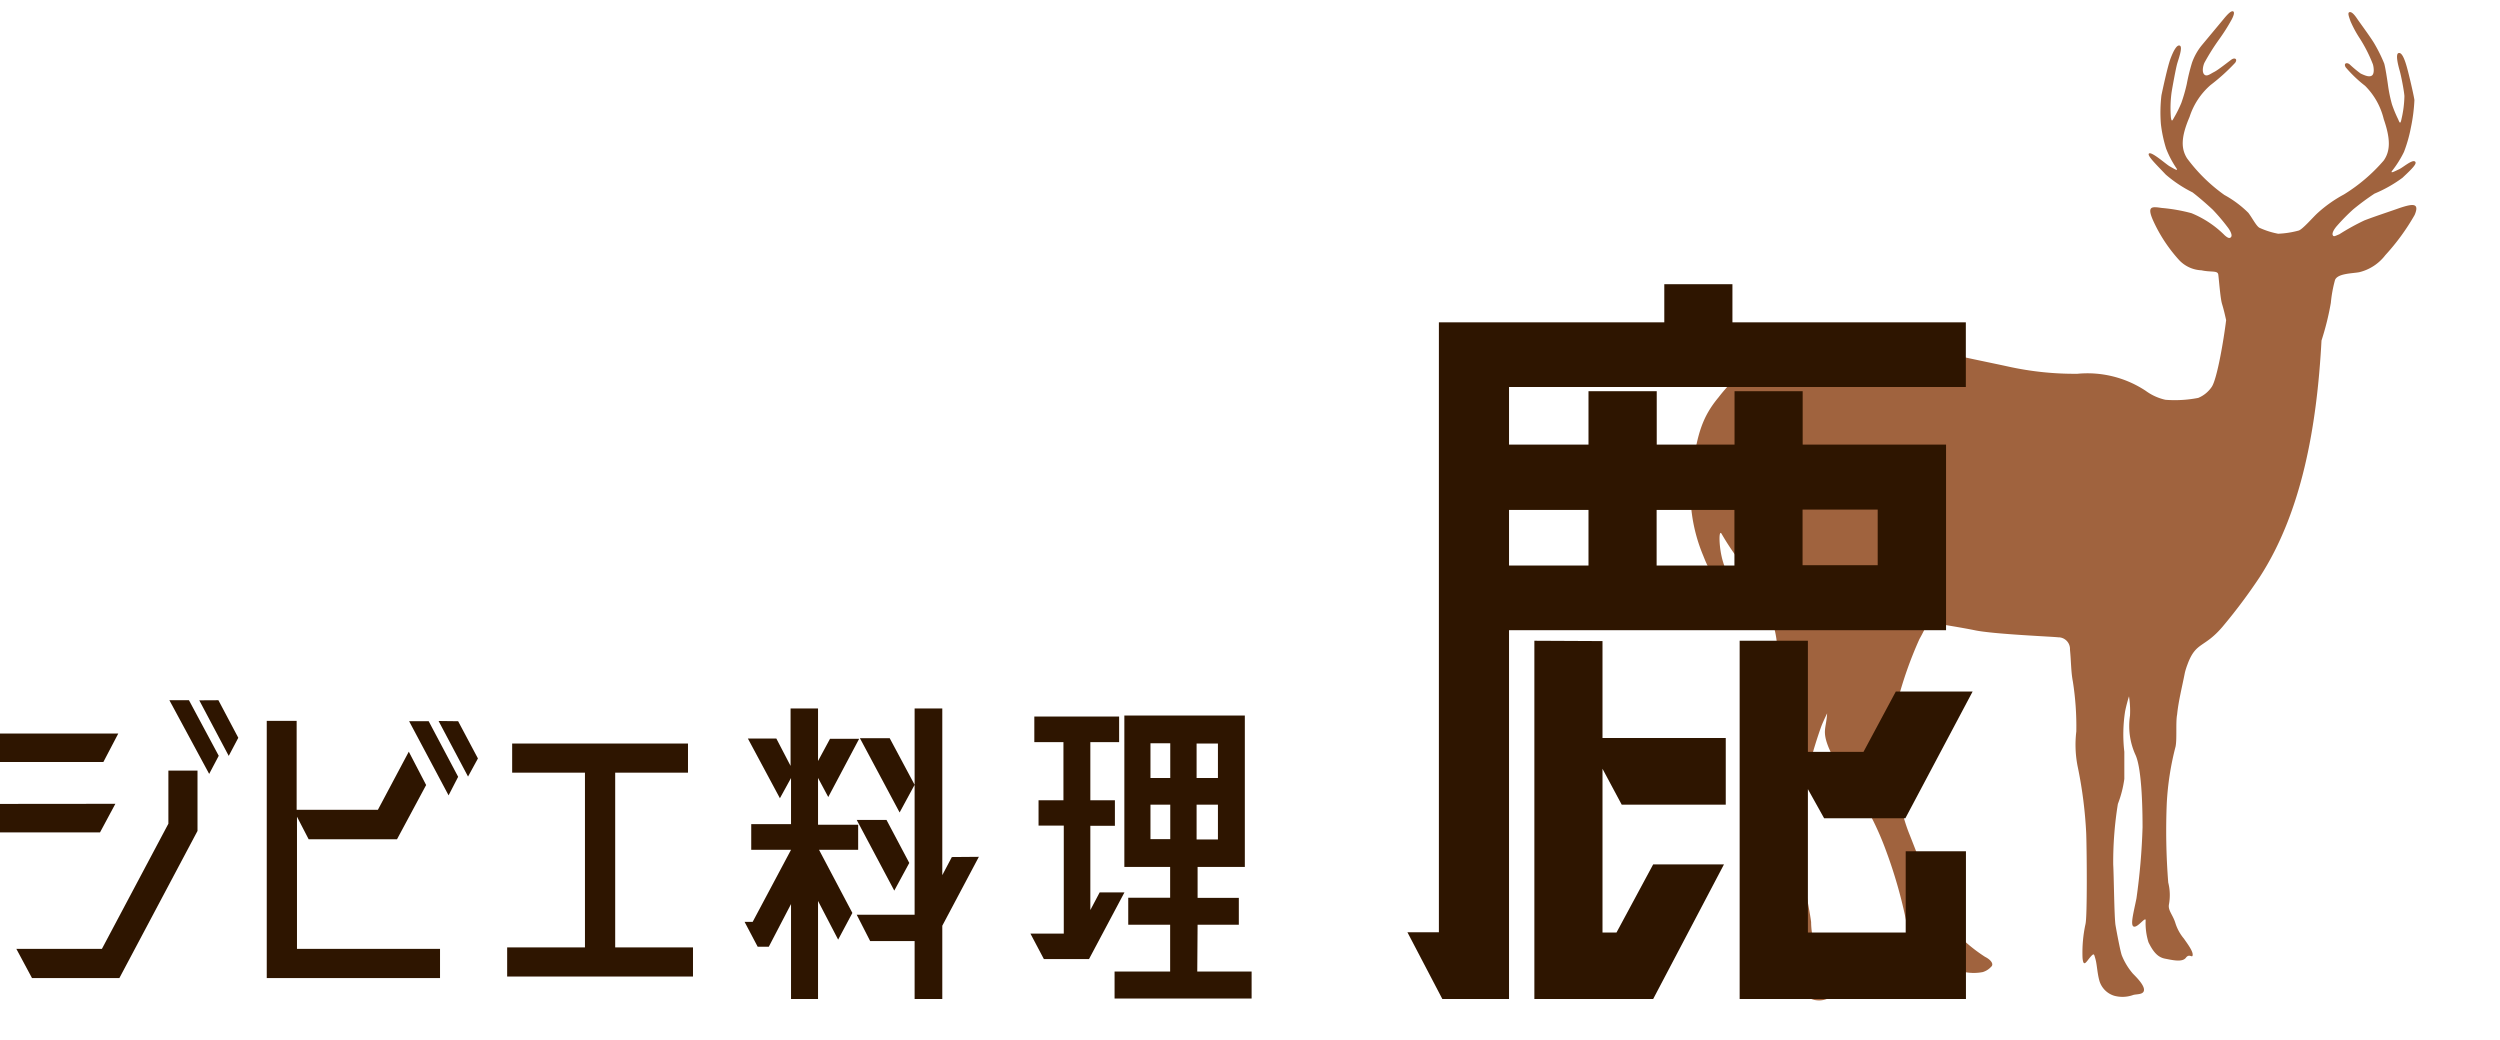 <svg xmlns="http://www.w3.org/2000/svg" viewBox="0 0 224.93 93.61"><defs><style>.cls-1{fill:none;}.cls-2{fill:#a0633e;}.cls-3{fill:#2e1500;}</style></defs><g id="レイヤー_2" data-name="レイヤー 2"><g id="素材"><rect class="cls-1" width="224.93" height="93.61"/><path class="cls-2" d="M215.88,18.72c-.72.26-2.22.75-3.15,1.11a20.87,20.87,0,0,0-2.26,1.25c-.4.16-.51.25-.59.07s.12-.54.41-.86a17.8,17.8,0,0,1,1.43-1.45,22.45,22.45,0,0,1,1.92-1.42A12,12,0,0,0,216.15,16c.93-.87,1.38-1.33,1.11-1.48s-1.08.56-1.41.71-.85.44-.62.13a9.35,9.35,0,0,0,1.06-1.69,12.62,12.62,0,0,0,.62-2.18A15.29,15.29,0,0,0,217.23,9c-.06-.44-.48-2.26-.69-3s-.46-1.33-.75-1.22,0,1.18.12,1.6.38,1.73.42,2.26a9.82,9.82,0,0,1-.27,2.1c-.1.5-.18.26-.29,0a11.3,11.3,0,0,1-.56-1.35,12.93,12.93,0,0,1-.36-1.75c-.08-.58-.24-1.6-.34-1.93a13.54,13.54,0,0,0-.84-1.71c-.29-.53-1.34-1.94-1.61-2.34s-.51-.63-.69-.56,0,.48.1.79a10.13,10.13,0,0,0,.86,1.59A13.06,13.06,0,0,1,213.5,5.8c.08.3.14.84-.1,1s-.61,0-1-.18a10.22,10.22,0,0,1-1-.83c-.26-.21-.57-.09-.35.27a11.67,11.67,0,0,0,1.74,1.66,6.31,6.31,0,0,1,1.68,3c.66,1.9.56,2.91,0,3.72a15.32,15.32,0,0,1-3.59,3.06,11.8,11.8,0,0,0-2.33,1.64c-.43.38-1.42,1.55-1.76,1.61a8.37,8.37,0,0,1-1.82.28,7.24,7.24,0,0,1-1.69-.54c-.3-.18-.66-.92-1-1.35a9.62,9.62,0,0,0-2.15-1.6,15,15,0,0,1-3.36-3.3c-.53-.85-.57-1.86.23-3.72a6.39,6.39,0,0,1,1.89-2.87,17.68,17.68,0,0,0,2.21-2c.25-.35-.05-.49-.33-.29s-1.19.93-1.55,1.11-.66.45-.89.24-.13-.75,0-1.05a19.87,19.87,0,0,1,1.33-2.12,17.41,17.41,0,0,0,1.1-1.73c.17-.31.34-.72.15-.79s-.55.33-.86.71L198.16,4a5.26,5.26,0,0,0-.94,1.64,17.8,17.8,0,0,0-.47,1.91,14.5,14.5,0,0,1-.49,1.71,10.64,10.64,0,0,1-.65,1.31c-.13.23-.22.47-.29,0a10.59,10.59,0,0,1,.06-2.25c.08-.51.39-2.2.51-2.61s.51-1.47.24-1.6-.58.47-.84,1.15-.73,2.87-.82,3.31a13.19,13.19,0,0,0-.05,2.59,11.91,11.91,0,0,0,.47,2.21,8.93,8.93,0,0,0,.93,1.77c.21.33-.29,0-.6-.17s-1.57-1.3-1.85-1.17.63,1,1.49,1.91a11.6,11.6,0,0,0,2.41,1.6c.7.54,1.39,1.16,1.81,1.55a17.71,17.71,0,0,1,1.32,1.55c.27.34.45.73.35.89s-.25.17-.58-.12a9.1,9.1,0,0,0-3-2,15.38,15.38,0,0,0-2.67-.47c-.85-.12-1.38-.22-.78,1.13a13.63,13.63,0,0,0,2.35,3.57,2.92,2.92,0,0,0,2,.91c.85.19,1.45,0,1.51.37s.18,2.12.34,2.65.22.8.37,1.46c-.21,1.75-.81,5.28-1.29,6a2.72,2.72,0,0,1-1.22,1,11,11,0,0,1-2.95.17,4.72,4.72,0,0,1-1.78-.81,9.5,9.5,0,0,0-6.14-1.53,27.77,27.77,0,0,1-6.27-.66c-1.87-.41-5.16-1.05-7.19-1.61a34,34,0,0,0-7.71-.87c-1.8.06-4.31.15-6,1.06a14.58,14.58,0,0,0-5.12,4.2c-1.48,1.78-1.86,3.28-2.31,6a14.77,14.77,0,0,0,.94,8.26c.74,1.91,1.61,3,2.24,3.25s-.07-1.43-.46-2.69-.41-3-.14-2.55a23.27,23.27,0,0,0,1.86,2.75,25.8,25.8,0,0,1,2.52,4.63,9,9,0,0,1,.54,4.72,12.69,12.69,0,0,1-1.78,4.28,2.09,2.09,0,0,0-.38,2.22,11.48,11.48,0,0,1,.6,3.1,8.36,8.36,0,0,0,.77,2.86,33,33,0,0,1,.66,7.46c-.13,2.34-.14,3.21-.12,4.18s.1,1.68.39,1.7.35-.75.54-.76.27.62.31,1.4a7.37,7.37,0,0,0,.2,1.79c.17.54,1.18,1.2,1.87,1.49a1.92,1.92,0,0,0,1.59,0,1,1,0,0,1,.62-.26c.37,0,.21-.43.08-.58s-.89-1.52-1-1.78-.72-1.82-.95-2.42a7.17,7.17,0,0,1-.26-1.84c-.07-.62-.37-2.11-.56-3.31s0-8.57.06-9.34a39.85,39.85,0,0,1,1.43-5c.12-.3.3-.69.51-1.13-.08,1.37-.48,1.57.15,3.11a15.15,15.15,0,0,0,2.55,4,26.64,26.64,0,0,1,2.63,5.33,42.66,42.66,0,0,1,1.8,6.33c0,.65.22,2,.62,2.17s.4-.72.83-.75,1.28,1.33,1.52,1.86a2.89,2.89,0,0,0,1.85,1.12,4.23,4.23,0,0,0,2.05.11,1.68,1.68,0,0,0,.75-.47c.28-.23,0-.63-.54-.9a14.32,14.32,0,0,1-2.07-1.62c-.55-.49-1.66-1.28-1.95-2.12s-2.31-6.12-2.84-7.43a15,15,0,0,1-1-4.73,14.47,14.47,0,0,0-.55-3.51c-.28-1.25,0-1.73.51-3.5a35.26,35.26,0,0,1,2-5.69,13.55,13.55,0,0,0,.75-1.53c1.4.25,3.08.51,4.25.75,1.66.35,7.06.57,7.47.63a1.05,1.05,0,0,1,1.07,1.11c.11,1.13.09,2,.26,2.87a26,26,0,0,1,.31,4.49,10,10,0,0,0,.15,3.29,38.62,38.62,0,0,1,.74,5.86c.06,1.68.1,7.43-.06,8.16a12.07,12.07,0,0,0-.27,3.06c.08.91.35.33.7-.07s.33-.27.46.17.16,1.2.33,1.86a2,2,0,0,0,1.36,1.45,2.83,2.83,0,0,0,1.68-.06c.29-.11,1,0,1-.48s-.78-1.22-1-1.45a5.89,5.89,0,0,1-1-1.65c-.14-.41-.44-2-.56-2.69s-.15-4.53-.21-5.48a32.83,32.83,0,0,1,.42-5.45,9.93,9.93,0,0,0,.58-2.25c0-.78,0-1.53,0-2.44A13.53,13.53,0,0,1,191.2,64a13.77,13.77,0,0,1,.35-1.35,8.47,8.47,0,0,1,.09,1.74,6.28,6.28,0,0,0,.48,3.5c.64,1.32.65,5.57.65,6.55a57.68,57.68,0,0,1-.55,6.4c-.27,1.33-.58,2.44-.23,2.53s1-.87,1.06-.6a5.8,5.8,0,0,0,.25,2c.4.82.81,1.35,1.48,1.48s1.57.35,1.89-.08.59.09.61-.26-.47-1-.79-1.46a4.08,4.08,0,0,1-.77-1.41c-.22-.72-.66-1.11-.58-1.64a4.64,4.64,0,0,0-.06-2,59.67,59.67,0,0,1-.13-7.16,25.51,25.51,0,0,1,.79-5.07c.14-.7,0-2.16.14-2.89.12-1.2.44-2.44.7-3.77a6.54,6.54,0,0,1,.24-.75c.76-2.06,1.5-1.42,3.17-3.4a49.29,49.29,0,0,0,3.32-4.44c3.75-5.79,5.14-13.42,5.56-21.28a24.68,24.68,0,0,0,.84-3.39,11.78,11.78,0,0,1,.36-2c.16-.66,1.58-.64,2.2-.76a4.2,4.2,0,0,0,2.34-1.53,19.85,19.85,0,0,0,2.64-3.62C217.74,18.19,217,18.35,215.88,18.72Z"/><path class="cls-3" d="M10.64,66,9.3,68.56H0V66Zm-.26,6.32L9,74.89H0V72.33Zm4.77,1.79V69.33h2.62v5.43L10.74,88H2.88L1.47,85.37h7.7ZM15.24,63H17l2.68,5-.86,1.63Zm4.41,0,1.79,3.38-.86,1.63-2.65-5Z"/><path class="cls-3" d="M26.72,73.48V85.37H39.59V88H24V64.86h2.69v8H34l2.78-5.23,1.56,3-2.62,4.88H27.77Zm10.09-8.59h1.76l2.65,5-.86,1.67Zm4.41,0L43,68.24l-.89,1.63-2.65-5Z"/><path class="cls-3" d="M55.35,85.24h7v2.62H45.63V85.24h7V69.52H46.08V66.9H61.9v2.62H55.35Z"/><path class="cls-3" d="M77.21,76.46H73.69l3,5.68-1.28,2.4L73.6,81.06v8.82H71.17V81.34l-2,3.84h-1l-1.18-2.24h.73l3.45-6.48H67.59V74.15h3.58V70l-1,1.82-2.88-5.37h2.56l1.28,2.46V63.74H73.6v4.73l1.08-2H77.3l-2.78,5.24-.92-1.72v4.21h3.61Zm10.86.63-3.29,6.2v6.59H82.29V84.67h-4L77.08,82.3h5.21V63.74h2.49v15l.86-1.63Zm-6.26.55-1.35,2.49-3.38-6.36h2.68ZM77.37,66.42h2.68l2.24,4.19L80.94,73.1Z"/><path class="cls-3" d="M98.94,80.29h2.23l-3.19,6H93.92L92.71,84h3V74.28H93.44V72h2.24V66.77H93.06v-2.3h7.63v2.3H98.1V72h2.21v2.3H98.1v7.58Zm8.78,7.12h4.89v2.43H100.28V87.41h5V83.2h-3.77V80.77h3.77V78h-4.12V64.38H112V78h-4.25v2.78h3.71V83.2h-3.71Zm-2.43-20.54h-1.78V70h1.78Zm-1.78,5.53v3.1h1.78V72.4ZM109.58,70v-3.1h-1.92V70Zm-1.92,5.53h1.92V72.4h-1.92Z"/><path class="cls-3" d="M135.77,89.88h-6l-3.14-6h2.83V29h20.28V25.57h6.13V29h21v5.82H135.77V40h7.15v-4.8h6.14V40h7v-4.8h6.13V40h12.9V56.7H135.77Zm7.15-44h-7.15v5h7.15Zm1.26,11.8v8.72h11.09v6h-9.36l-1.73-3.23V83.9h1.26l3.3-6.13h6.37l-6.37,12.11H138.05V57.65Zm11.87-11.8h-7v5h7ZM171.46,83.9V76.59h5.42V89.88H156.52V57.65h6.14v10h5l2.91-5.43h6.91l-6.05,11.4h-7.31L162.66,71V83.9Zm-2.52-38.05h-6.76v5h6.76Z"/></g></g></svg>